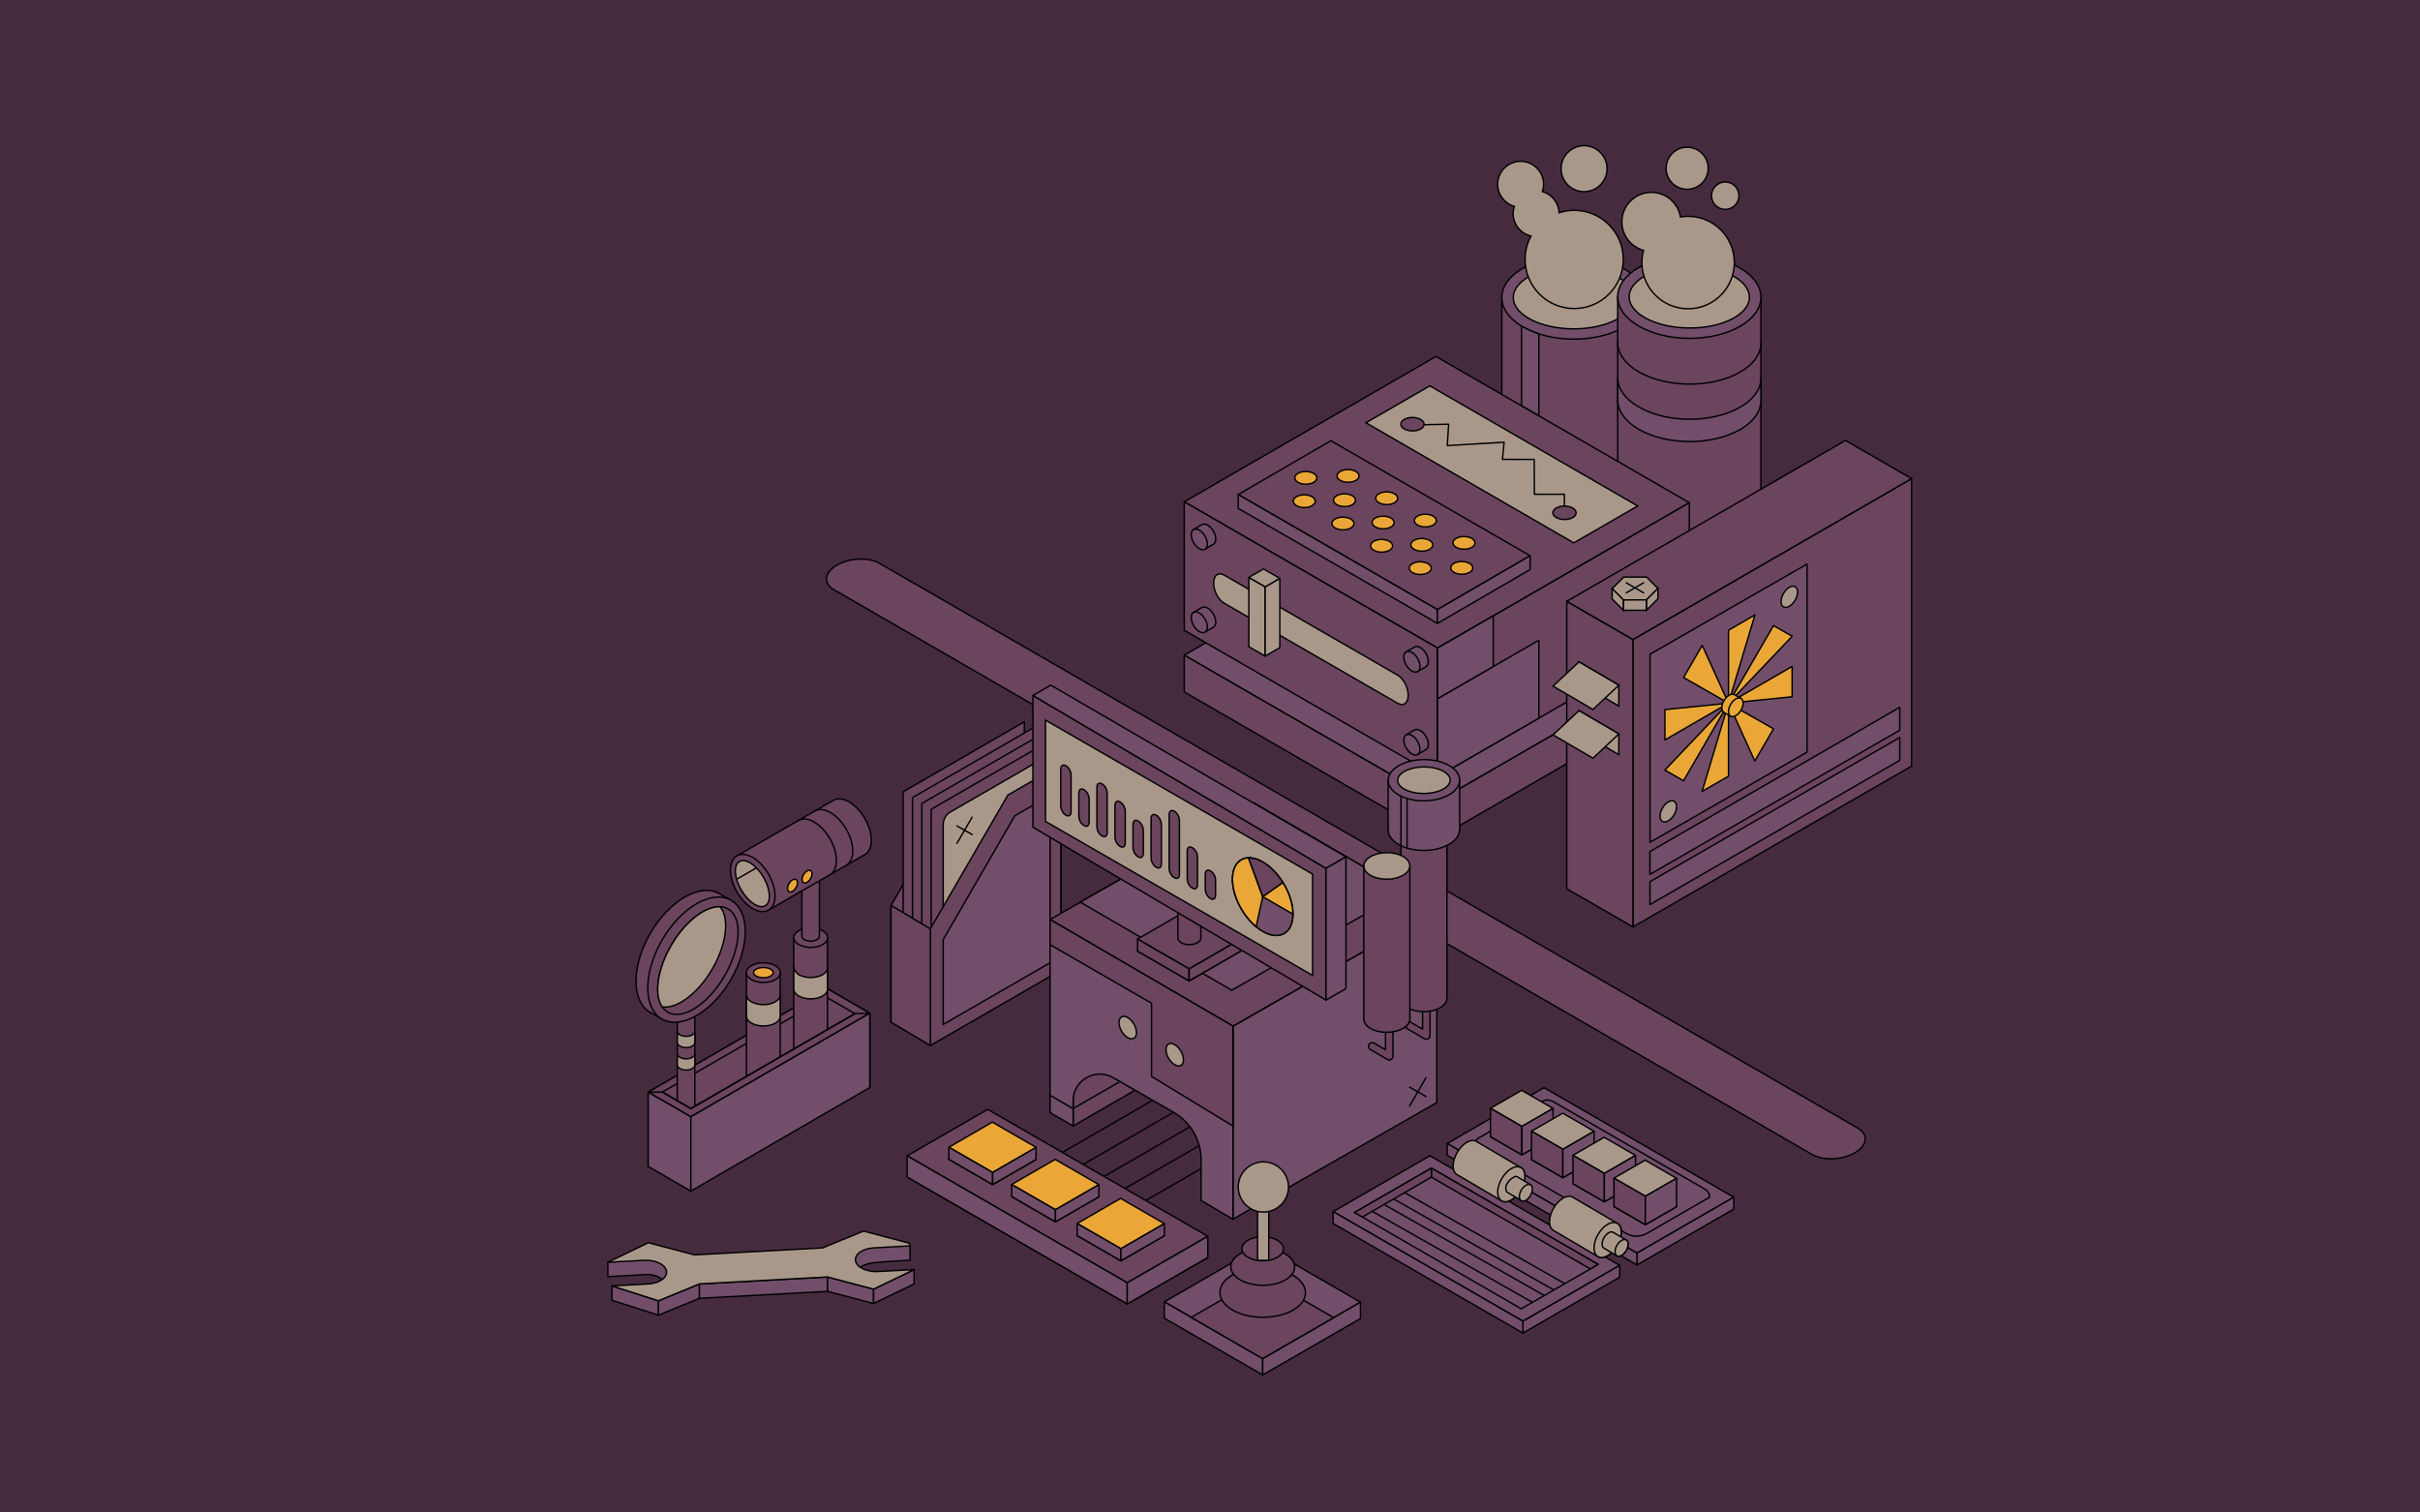 <?xml version="1.0" encoding="UTF-8"?><svg xmlns="http://www.w3.org/2000/svg" width="880" height="550" xmlns:xlink="http://www.w3.org/1999/xlink" viewBox="0 0 880 550"><defs><clipPath id="clippath-2"><path d="m444.83,389.72" style="fill:#6b445e; stroke:#000; stroke-miterlimit:10; stroke-width:.61px;"/></clipPath><clipPath id="clippath-3"><path d="m384.54,403.26" style="clip-path:url(#clippath-2); fill:#6b445e; stroke:#000; stroke-miterlimit:10; stroke-width:.61px;"/></clipPath></defs><g id="BG"><rect x="-10.07" y="-6.71" width="900.14" height="563.42" style="fill:#462b3e;"/></g><g id="Layer_1"><g><g><path d="m598.19,202.08v-93.79h-52.08v93.71s0,.04,0,.06v.02h0c.04,3.83,2.6,7.66,7.68,10.6,10.2,5.89,26.69,5.92,36.83.07,5.09-2.94,7.61-6.8,7.57-10.66Z" style="fill:#6b445e; stroke:#000; stroke-linecap:round; stroke-linejoin:round; stroke-width:.52px;"/><ellipse cx="572.15" cy="108.29" rx="15.03" ry="26.04" transform="translate(460.76 679.84) rotate(-89.69)" style="fill:#724e6b; stroke:#000; stroke-linecap:round; stroke-linejoin:round; stroke-width:.52px;"/><ellipse cx="572.15" cy="108.28" rx="11.31" ry="21.85" transform="translate(460.76 679.83) rotate(-89.69)" style="fill:#a9988a; stroke:#000; stroke-miterlimit:10; stroke-width:.52px;"/><path d="m553.29,118.58v28.99s6.29,3.64,6.29,3.64v-29.81c-1.97-.64-4.39-1.66-6.29-2.82Z" style="fill:#724e6b; stroke:#000; stroke-linecap:round; stroke-linejoin:round; stroke-width:.52px;"/></g><g><path d="m640.34,224.12v-116.12h-52.08v116.03s0,.04,0,.06v.02h0c.04,3.83,2.6,7.66,7.68,10.6,10.2,5.89,26.69,5.92,36.83.07,5.09-2.94,7.61-6.8,7.57-10.66Z" style="fill:#6b445e; stroke:#000; stroke-linecap:round; stroke-linejoin:round; stroke-width:.52px;"/><ellipse cx="614.3" cy="108" rx="15.03" ry="26.04" transform="translate(502.97 721.71) rotate(-89.69)" style="fill:#724e6b; stroke:#000; stroke-linecap:round; stroke-linejoin:round; stroke-width:.52px;"/></g><path d="m588.26,124.56s0,.04,0,.06v.02h0c.04,3.83,2.6,7.66,7.68,10.6,10.2,5.89,26.69,5.92,36.83.07,5.09-2.94,7.61-6.8,7.57-10.66" style="fill:none; stroke:#000; stroke-linecap:round; stroke-linejoin:round; stroke-width:.52px;"/><path d="m588.26,145.53c.04,3.83,2.6,7.66,7.68,10.6,10.2,5.89,26.69,5.92,36.83.07,5.09-2.94,7.61-6.8,7.57-10.66v-8.11c.04,3.86-2.48,7.73-7.57,10.66-10.14,5.85-26.63,5.82-36.83-.07-5.08-2.93-7.64-6.77-7.68-10.6v8.11Z" style="fill:#724e6b; stroke:#000; stroke-linecap:round; stroke-linejoin:round; stroke-width:.52px;"/><ellipse cx="614.3" cy="108" rx="11.27" ry="21.86" transform="translate(502.97 721.71) rotate(-89.69)" style="fill:#a9988a; stroke:#000; stroke-miterlimit:10; stroke-width:.52px;"/><path d="m613.86,78.66c-.95,0-1.88.08-2.78.23-.86-5.07-5.26-8.94-10.58-8.94-5.93,0-10.74,4.81-10.74,10.74,0,4.94,3.34,9.09,7.88,10.35-.38,1.41-.59,2.9-.59,4.43,0,9.29,7.53,16.81,16.81,16.81s16.81-7.53,16.81-16.81-7.53-16.81-16.81-16.81Z" style="fill:#a9988a; stroke:#000; stroke-miterlimit:10; stroke-width:.52px;"/><circle cx="613.51" cy="61.19" r="7.65" style="fill:#a9988a; stroke:#000; stroke-miterlimit:10; stroke-width:.52px;"/><circle cx="627.36" cy="71.16" r="4.99" style="fill:#a9988a; stroke:#000; stroke-miterlimit:10; stroke-width:.52px;"/><circle cx="576.03" cy="61.34" r="8.36" style="fill:#a9988a; stroke:#000; stroke-miterlimit:10; stroke-width:.52px;"/><path d="m572.45,76.48c-1.93,0-3.78.31-5.52.87-.14-3.67-2.64-6.73-6.04-7.7.27-.83.43-1.71.43-2.63,0-4.61-3.74-8.36-8.36-8.36s-8.36,3.74-8.36,8.36c0,3.82,2.56,7.03,6.06,8.03-.27.83-.43,1.71-.43,2.63,0,3.98,2.78,7.3,6.51,8.14-1.38,2.53-2.16,5.44-2.16,8.52,0,9.87,8,17.86,17.86,17.86s17.86-8,17.86-17.86-8-17.86-17.86-17.86Z" style="fill:#a9988a; stroke:#000; stroke-miterlimit:10; stroke-width:.52px;"/></g><g><g><polygon points="522.75 291.43 430.63 238.25 522.18 185.39 614.3 238.58 522.75 291.43" style="fill:#724e6b; stroke:#000; stroke-linecap:round; stroke-linejoin:round; stroke-width:.52px;"/><polygon points="522.75 304.83 430.64 251.64 430.64 238.25 522.75 291.43 522.75 304.83" style="fill:#6b445e; stroke:#000; stroke-linecap:round; stroke-linejoin:round; stroke-width:.52px;"/><polygon points="614.31 251.98 522.75 304.83 522.75 291.43 614.3 238.58 614.31 251.98" style="fill:#6b445e; stroke:#000; stroke-linecap:round; stroke-linejoin:round; stroke-width:.52px;"/></g><g><g><g><polygon points="522.75 235.66 430.63 182.48 522.18 129.62 614.3 182.81 522.75 235.66" style="fill:#6b445e; stroke:#000; stroke-linecap:round; stroke-linejoin:round; stroke-width:.52px;"/><polygon points="522.75 282.4 430.64 229.21 430.64 182.48 522.75 235.66 522.75 282.4" style="fill:#6b445e; stroke:#000; stroke-linecap:round; stroke-linejoin:round; stroke-width:.52px;"/><polygon points="614.31 229.55 522.75 282.4 522.75 235.66 614.3 182.81 614.31 229.55" style="fill:#6b445e; stroke:#000; stroke-linecap:round; stroke-linejoin:round; stroke-width:.52px;"/></g><path d="m508.25,255.74l-63.1-36.39c-2.12-1.22-3.83-4.5-3.83-7.33h0c0-2.82,1.72-4.12,3.83-2.9l63.1,36.39c2.12,1.22,3.83,4.5,3.83,7.33h0c0,2.82-1.72,4.12-3.83,2.9Z" style="fill:#a9988a; stroke:#000; stroke-miterlimit:10; stroke-width:.52px;"/><g><polygon points="460.06 238.59 454.13 235.17 454.13 209.96 460.06 213.39 460.06 238.59" style="fill:#a9988a; stroke:#000; stroke-linecap:round; stroke-linejoin:round; stroke-width:.52px;"/><polygon points="465.39 235.52 460.06 238.59 460.06 213.39 465.39 210.31 465.39 235.52" style="fill:#a9988a; stroke:#000; stroke-linecap:round; stroke-linejoin:round; stroke-width:.52px;"/><polygon points="460.06 213.39 454.13 209.96 459.45 206.89 465.39 210.31 460.06 213.39" style="fill:#a9988a; stroke:#000; stroke-linecap:round; stroke-linejoin:round; stroke-width:.52px;"/></g><g><g><polygon points="522.7 221.68 450.26 179.84 483.96 160.26 556.4 202.09 522.7 221.68" style="fill:#6b445e; stroke:#000; stroke-linecap:round; stroke-linejoin:round; stroke-width:.52px;"/><polygon points="450.26 179.84 450.26 184.86 522.7 226.69 522.7 221.68 450.26 179.84" style="fill:#724e6b; stroke:#000; stroke-linecap:round; stroke-linejoin:round; stroke-width:.52px;"/><polygon points="556.4 202.09 556.4 207.11 522.7 226.69 522.7 221.68 556.4 202.09" style="fill:#724e6b; stroke:#000; stroke-linecap:round; stroke-linejoin:round; stroke-width:.52px;"/></g><g><ellipse cx="490.2" cy="173.07" rx="2.31" ry="4" transform="translate(314.48 662.32) rotate(-89.69)" style="fill:#eaa737; stroke:#000; stroke-linecap:round; stroke-linejoin:round; stroke-width:.52px;"/><ellipse cx="504.26" cy="181.18" rx="2.31" ry="4" transform="translate(320.35 684.45) rotate(-89.69)" style="fill:#eaa737; stroke:#000; stroke-linecap:round; stroke-linejoin:round; stroke-width:.52px;"/><ellipse cx="518.31" cy="189.3" rx="2.31" ry="4" transform="translate(326.21 706.58) rotate(-89.69)" style="fill:#eaa737; stroke:#000; stroke-linecap:round; stroke-linejoin:round; stroke-width:.52px;"/><ellipse cx="532.37" cy="197.41" rx="2.31" ry="4" transform="translate(332.07 728.7) rotate(-89.69)" style="fill:#eaa737; stroke:#000; stroke-linecap:round; stroke-linejoin:round; stroke-width:.52px;"/><ellipse cx="474.29" cy="182.25" rx="2.31" ry="4" transform="translate(289.47 655.55) rotate(-89.69)" style="fill:#eaa737; stroke:#000; stroke-linecap:round; stroke-linejoin:round; stroke-width:.52px;"/><ellipse cx="488.35" cy="190.37" rx="2.31" ry="4" transform="translate(295.34 677.68) rotate(-89.69)" style="fill:#eaa737; stroke:#000; stroke-linecap:round; stroke-linejoin:round; stroke-width:.52px;"/><ellipse cx="502.41" cy="198.48" rx="2.31" ry="4" transform="translate(301.2 699.8) rotate(-89.69)" style="fill:#eaa737; stroke:#000; stroke-linecap:round; stroke-linejoin:round; stroke-width:.52px;"/><ellipse cx="516.46" cy="206.6" rx="2.31" ry="4" transform="translate(307.07 721.93) rotate(-89.69)" style="fill:#eaa737; stroke:#000; stroke-linecap:round; stroke-linejoin:round; stroke-width:.52px;"/><ellipse cx="474.86" cy="173.77" rx="2.31" ry="4" transform="translate(298.51 647.68) rotate(-89.69)" style="fill:#eaa737; stroke:#000; stroke-linecap:round; stroke-linejoin:round; stroke-width:.52px;"/><ellipse cx="488.91" cy="181.89" rx="2.31" ry="4" transform="translate(304.38 669.81) rotate(-89.69)" style="fill:#eaa737; stroke:#000; stroke-linecap:round; stroke-linejoin:round; stroke-width:.52px;"/><ellipse cx="502.97" cy="190" rx="2.31" ry="4" transform="translate(310.24 691.93) rotate(-89.69)" style="fill:#eaa737; stroke:#000; stroke-linecap:round; stroke-linejoin:round; stroke-width:.52px;"/><ellipse cx="517.02" cy="198.12" rx="2.31" ry="4" transform="translate(316.11 714.06) rotate(-89.69)" style="fill:#eaa737; stroke:#000; stroke-linecap:round; stroke-linejoin:round; stroke-width:.52px;"/><ellipse cx="531.56" cy="206.51" rx="2.31" ry="4" transform="translate(322.17 736.94) rotate(-89.69)" style="fill:#eaa737; stroke:#000; stroke-linecap:round; stroke-linejoin:round; stroke-width:.52px;"/></g></g></g><g><polygon points="572.28 197.41 496.69 153.73 519.94 140.31 595.52 183.99 572.28 197.41" style="fill:#a9988a; stroke:#000; stroke-miterlimit:10; stroke-width:.52px;"/><g><polyline points="513.31 154.54 526.78 154.25 526.28 162.03 546.95 160.82 546.35 167.04 557.89 167.06 557.96 179.72 568.87 179.74 568.91 186.48" style="fill:none; stroke:#000; stroke-linecap:round; stroke-linejoin:round; stroke-width:.52px;"/><ellipse cx="513.63" cy="154.25" rx="2.44" ry="4.23" transform="translate(356.6 667.04) rotate(-89.69)" style="fill:#6b445e; stroke:#000; stroke-linecap:round; stroke-linejoin:round; stroke-width:.52px;"/><ellipse cx="568.91" cy="186.48" rx="2.44" ry="4.23" transform="translate(379.35 754.37) rotate(-89.69)" style="fill:#6b445e; stroke:#000; stroke-linecap:round; stroke-linejoin:round; stroke-width:.52px;"/></g></g><g><polygon points="522.75 254.06 559.58 232.82 559.58 261.14 522.75 282.4 522.75 254.06" style="fill:#724e6b; stroke:#000; stroke-linecap:round; stroke-linejoin:round; stroke-width:.52px;"/><polygon points="543 223.97 543.01 242.38 522.75 254.06 522.75 235.66 543 223.97" style="fill:#724e6b; stroke:#000; stroke-linecap:round; stroke-linejoin:round; stroke-width:.52px;"/></g><g><g><path d="m442.09,226.2c0-1.86-1.32-4.13-2.94-5.07-.82-.47-1.56-.52-2.09-.2h0s-3.06,1.78-3.06,1.78l4.2,7.14,3.04-1.78h0c.52-.31.84-.96.84-1.88Z" style="fill:#724e6b; stroke:#000; stroke-linecap:round; stroke-linejoin:round; stroke-width:.52px;"/><ellipse cx="436.11" cy="226.28" rx="2.39" ry="4.14" transform="translate(-54.59 251.03) rotate(-30.31)" style="fill:#724e6b; stroke:#000; stroke-linecap:round; stroke-linejoin:round; stroke-width:.52px;"/></g><g><path d="m519.4,270.71c0-1.86-1.32-4.13-2.94-5.07-.82-.47-1.56-.52-2.09-.2h0s-3.06,1.78-3.06,1.78l4.2,7.14,3.04-1.78h0c.52-.31.84-.96.84-1.88Z" style="fill:#724e6b; stroke:#000; stroke-linecap:round; stroke-linejoin:round; stroke-width:.52px;"/><ellipse cx="513.42" cy="270.79" rx="2.39" ry="4.14" transform="translate(-66.48 296.14) rotate(-30.31)" style="fill:#724e6b; stroke:#000; stroke-linecap:round; stroke-linejoin:round; stroke-width:.52px;"/></g><g><path d="m442.09,196.04c0-1.86-1.32-4.13-2.94-5.07-.82-.47-1.56-.52-2.09-.2h0s-3.06,1.78-3.06,1.78l4.2,7.14,3.04-1.78h0c.52-.31.84-.96.84-1.88Z" style="fill:#724e6b; stroke:#000; stroke-linecap:round; stroke-linejoin:round; stroke-width:.52px;"/><ellipse cx="436.11" cy="196.12" rx="2.39" ry="4.14" transform="translate(-39.36 246.91) rotate(-30.31)" style="fill:#724e6b; stroke:#000; stroke-linecap:round; stroke-linejoin:round; stroke-width:.52px;"/></g><g><path d="m519.4,240.55c0-1.86-1.32-4.13-2.94-5.07-.82-.47-1.56-.52-2.09-.2h0s-3.06,1.78-3.06,1.78l4.2,7.14,3.04-1.78h0c.52-.31.84-.96.84-1.88Z" style="fill:#724e6b; stroke:#000; stroke-linecap:round; stroke-linejoin:round; stroke-width:.52px;"/><ellipse cx="513.42" cy="240.63" rx="2.39" ry="4.14" transform="translate(-51.26 292.01) rotate(-30.31)" style="fill:#724e6b; stroke:#000; stroke-linecap:round; stroke-linejoin:round; stroke-width:.52px;"/></g></g></g></g><g><g><polygon points="695.13 278.58 593.8 337.08 593.8 232.55 695.13 174.04 695.13 278.58" style="fill:#6b445e; stroke:#000; stroke-linecap:round; stroke-linejoin:round; stroke-width:.52px;"/><polygon points="569.73 218.65 593.8 232.55 593.8 337.08 569.73 323.19 569.73 218.65" style="fill:#6b445e; stroke:#000; stroke-linecap:round; stroke-linejoin:round; stroke-width:.52px;"/><polygon points="671.07 160.15 695.13 174.04 593.8 232.55 569.73 218.65 671.07 160.15" style="fill:#6b445e; stroke:#000; stroke-linecap:round; stroke-linejoin:round; stroke-width:.52px;"/></g><polygon points="657.09 273.51 600.02 306.28 600.02 237.9 657.09 205.13 657.09 273.51" style="fill:#724e6b; stroke:#000; stroke-linecap:round; stroke-linejoin:round; stroke-width:.52px;"/><g><g><polygon points="628.55 255.7 628.55 229.17 638.15 223.62 628.55 255.7" style="fill:#eaa737; stroke:#000; stroke-linecap:round; stroke-linejoin:round; stroke-width:.52px;"/><polygon points="628.55 255.7 628.55 282.24 618.95 287.79 628.55 255.7" style="fill:#eaa737; stroke:#000; stroke-linecap:round; stroke-linejoin:round; stroke-width:.52px;"/><polygon points="628.55 255.7 605.43 269.06 605.43 258.04 628.55 255.7" style="fill:#eaa737; stroke:#000; stroke-linecap:round; stroke-linejoin:round; stroke-width:.52px;"/><polygon points="628.55 255.7 651.68 242.35 651.68 253.37 628.55 255.7" style="fill:#eaa737; stroke:#000; stroke-linecap:round; stroke-linejoin:round; stroke-width:.52px;"/><polygon points="628.55 255.7 612.2 246.38 618.99 234.67 628.55 255.7" style="fill:#eaa737; stroke:#000; stroke-linecap:round; stroke-linejoin:round; stroke-width:.52px;"/><polygon points="628.55 255.7 644.91 265.03 638.12 276.74 628.55 255.7" style="fill:#eaa737; stroke:#000; stroke-linecap:round; stroke-linejoin:round; stroke-width:.52px;"/><polygon points="628.55 255.7 612.2 283.91 605.41 280.04 628.55 255.7" style="fill:#eaa737; stroke:#000; stroke-linecap:round; stroke-linejoin:round; stroke-width:.52px;"/><polygon points="628.55 255.7 644.91 227.5 651.7 231.37 628.55 255.7" style="fill:#eaa737; stroke:#000; stroke-linecap:round; stroke-linejoin:round; stroke-width:.52px;"/></g><g><path d="m633.11,253.99l-2.52-1.42h0c-.47-.23-1.11-.18-1.81.23-1.47.85-2.65,2.9-2.65,4.58,0,.8.27,1.36.71,1.65v.02s2.48,1.4,2.48,1.4l3.81-6.45Z" style="fill:#eaa737; stroke:#000; stroke-linecap:round; stroke-linejoin:round; stroke-width:.52px;"/><ellipse cx="631.21" cy="257.21" rx="3.74" ry="2.16" transform="translate(90.6 672.32) rotate(-59.69)" style="fill:#eaa737; stroke:#000; stroke-linecap:round; stroke-linejoin:round; stroke-width:.52px;"/></g></g><ellipse cx="650.67" cy="217.03" rx="4.23" ry="2.44" transform="translate(134.92 669.22) rotate(-59.69)" style="fill:#a9988a; stroke:#000; stroke-miterlimit:10; stroke-width:.52px;"/><ellipse cx="606.66" cy="295.05" rx="4.23" ry="2.44" transform="translate(45.77 669.87) rotate(-59.69)" style="fill:#a9988a; stroke:#000; stroke-miterlimit:10; stroke-width:.52px;"/><polygon points="690.82 265.52 599.98 317.96 599.98 309.66 690.82 257.21 690.82 265.52" style="fill:#724e6b; stroke:#000; stroke-linecap:round; stroke-linejoin:round; stroke-width:.52px;"/><polygon points="690.82 276.48 599.98 328.93 599.98 320.62 690.82 268.18 690.82 276.48" style="fill:#724e6b; stroke:#000; stroke-linecap:round; stroke-linejoin:round; stroke-width:.52px;"/><g><g><polygon points="602.88 213.99 598.76 209.85 590.43 209.87 586.23 214.05 590.36 218.2 598.68 218.17 602.88 213.99" style="fill:#a9988a; stroke:#000; stroke-miterlimit:10; stroke-width:.52px;"/><polygon points="586.23 214.02 586.23 217.79 590.36 221.94 590.36 218.17 586.23 214.02" style="fill:#a9988a; stroke:#000; stroke-miterlimit:10; stroke-width:.52px;"/><polygon points="598.68 218.14 598.68 221.91 602.88 217.74 602.88 213.97 598.68 218.14" style="fill:#a9988a; stroke:#000; stroke-miterlimit:10; stroke-width:.52px;"/><polygon points="590.36 218.17 598.68 218.14 598.68 221.91 590.36 221.94 590.36 218.17" style="fill:#a9988a; stroke:#000; stroke-miterlimit:10; stroke-width:.52px;"/></g><g><line x1="597.67" y1="211.93" x2="591.37" y2="215.57" style="fill:#6b445e; stroke:#000; stroke-linecap:round; stroke-linejoin:round; stroke-width:.52px;"/><line x1="597.69" y1="215.58" x2="591.35" y2="211.92" style="fill:#6b445e; stroke:#000; stroke-linecap:round; stroke-linejoin:round; stroke-width:.52px;"/></g></g><g><polygon points="588.64 256.73 574.13 248.25 574.17 240.69 588.68 249.17 588.64 256.73" style="fill:#a9988a; stroke:#000; stroke-miterlimit:10; stroke-width:.52px;"/><polygon points="579.24 257.99 564.73 249.51 574.17 240.69 588.68 249.17 579.24 257.99" style="fill:#a9988a; stroke:#000; stroke-miterlimit:10; stroke-width:.52px;"/></g><g><polygon points="588.64 274.42 574.13 265.94 574.17 258.38 588.68 266.87 588.64 274.42" style="fill:#a9988a; stroke:#000; stroke-miterlimit:10; stroke-width:.52px;"/><polygon points="579.25 275.71 564.74 267.23 574.18 258.41 588.69 266.89 579.25 275.71" style="fill:#a9988a; stroke:#000; stroke-miterlimit:10; stroke-width:.52px;"/></g></g><path d="m658.99,419.84l-355.76-205.4c-3.97-2.29-3.47-6.3,1.11-8.95h0c4.59-2.65,11.53-2.94,15.5-.64l355.76,205.4c3.97,2.29,3.47,6.3-1.11,8.95h0c-4.59,2.65-11.53,2.94-15.5.64Z" style="fill:#6b445e; stroke:#000; stroke-linecap:round; stroke-linejoin:round; stroke-width:.52px;"/><g><g><g><g><polygon points="371.45 269.5 385.75 278 385.75 352.82 371.45 344.33 371.45 269.5" style="fill:#6b445e; stroke:#000; stroke-linecap:round; stroke-linejoin:round; stroke-width:.52px;"/><polygon points="352.21 280.61 324.01 329.25 324.01 371.72 371.45 344.33 371.45 269.5 352.21 280.61" style="fill:#6b445e; stroke:#000; stroke-linecap:round; stroke-linejoin:round; stroke-width:.52px;"/></g><g><polygon points="372.49 326.35 328.41 351.8 328.41 287.92 372.49 262.47 372.49 326.35" style="fill:#6b445e; stroke:#000; stroke-linecap:round; stroke-linejoin:round; stroke-width:.52px;"/><path d="m365.82,325.18l-30.75,17.75c-1.26.73-2.29-.04-2.29-1.73v-47.74c0-1.68,1.02-3.64,2.29-4.37l30.75-17.75c1.26-.73,2.29.04,2.29,1.73v47.74c0,1.68-1.02,3.64-2.29,4.37Z" style="fill:#6b445e; stroke:#000; stroke-linecap:round; stroke-linejoin:round; stroke-width:.52px;"/><g><line x1="337.8" y1="293.96" x2="343.3" y2="297.1" style="fill:#6b445e; stroke:#000; stroke-linecap:round; stroke-linejoin:round; stroke-width:.52px;"/><line x1="343.3" y1="290.79" x2="337.8" y2="300.28" style="fill:#6b445e; stroke:#000; stroke-linecap:round; stroke-linejoin:round; stroke-width:.52px;"/></g><g><line x1="356.72" y1="301.92" x2="362.23" y2="305.06" style="fill:#6b445e; stroke:#000; stroke-linecap:round; stroke-linejoin:round; stroke-width:.52px;"/><line x1="362.23" y1="298.74" x2="356.72" y2="308.24" style="fill:#6b445e; stroke:#000; stroke-linecap:round; stroke-linejoin:round; stroke-width:.52px;"/></g><ellipse cx="350.63" cy="299.29" rx="3.81" ry="2.2" transform="translate(-84.71 450.94) rotate(-59.69)" style="fill:#6b445e; stroke:#000; stroke-linecap:round; stroke-linejoin:round; stroke-width:.52px;"/><g><path d="m340.55,300.47v7.15c0,3.85,2.72,5.39,6.07,3.46h0s2.77-1.6,2.77-1.6" style="fill:#6b445e; stroke:#000; stroke-linecap:round; stroke-linejoin:round; stroke-width:.52px;"/><polyline points="347.86 308.6 349.39 309.47 347.86 312.12" style="fill:#6b445e; stroke:#000; stroke-linecap:round; stroke-linejoin:round; stroke-width:.52px;"/></g></g><g><polygon points="375.89 328.48 331.81 353.92 331.81 290.04 375.89 264.59 375.89 328.48" style="fill:#6b445e; stroke:#000; stroke-linecap:round; stroke-linejoin:round; stroke-width:.52px;"/><path d="m369.22,327.3l-30.75,17.75c-1.26.73-2.29-.04-2.29-1.73v-47.74c0-1.68,1.02-3.64,2.29-4.37l30.75-17.75c1.26-.73,2.29.04,2.29,1.73v47.74c0,1.68-1.02,3.64-2.29,4.37Z" style="fill:#6b445e; stroke:#000; stroke-linecap:round; stroke-linejoin:round; stroke-width:.52px;"/><g><line x1="341.2" y1="296.09" x2="346.7" y2="299.23" style="fill:#6b445e; stroke:#000; stroke-linecap:round; stroke-linejoin:round; stroke-width:.52px;"/><line x1="346.7" y1="292.91" x2="341.2" y2="302.41" style="fill:#6b445e; stroke:#000; stroke-linecap:round; stroke-linejoin:round; stroke-width:.52px;"/></g><g><line x1="360.12" y1="304.05" x2="365.63" y2="307.19" style="fill:#6b445e; stroke:#000; stroke-linecap:round; stroke-linejoin:round; stroke-width:.52px;"/><line x1="365.63" y1="300.87" x2="360.12" y2="310.37" style="fill:#6b445e; stroke:#000; stroke-linecap:round; stroke-linejoin:round; stroke-width:.52px;"/></g><ellipse cx="354.02" cy="301.41" rx="3.81" ry="2.2" transform="translate(-84.86 454.92) rotate(-59.69)" style="fill:#6b445e; stroke:#000; stroke-linecap:round; stroke-linejoin:round; stroke-width:.52px;"/><g><path d="m343.95,302.59v7.15c0,3.85,2.72,5.39,6.07,3.46h0s2.77-1.6,2.77-1.6" style="fill:#6b445e; stroke:#000; stroke-linecap:round; stroke-linejoin:round; stroke-width:.52px;"/><polyline points="351.26 310.72 352.79 311.6 351.26 314.25" style="fill:#6b445e; stroke:#000; stroke-linecap:round; stroke-linejoin:round; stroke-width:.52px;"/></g></g><g><polygon points="379.29 330.6 335.21 356.05 335.21 292.16 379.29 266.72 379.29 330.6" style="fill:#6b445e; stroke:#000; stroke-linecap:round; stroke-linejoin:round; stroke-width:.52px;"/><path d="m372.62,329.43l-30.75,17.75c-1.26.73-2.29-.04-2.29-1.73v-47.74c0-1.68,1.02-3.64,2.29-4.37l30.75-17.75c1.26-.73,2.29.04,2.29,1.73v47.74c0,1.68-1.02,3.64-2.29,4.37Z" style="fill:#6b445e; stroke:#000; stroke-linecap:round; stroke-linejoin:round; stroke-width:.52px;"/><g><line x1="344.59" y1="298.21" x2="350.1" y2="301.35" style="fill:#6b445e; stroke:#000; stroke-linecap:round; stroke-linejoin:round; stroke-width:.52px;"/><line x1="350.1" y1="295.03" x2="344.59" y2="304.53" style="fill:#6b445e; stroke:#000; stroke-linecap:round; stroke-linejoin:round; stroke-width:.52px;"/></g><g><line x1="363.52" y1="306.17" x2="369.03" y2="309.31" style="fill:#6b445e; stroke:#000; stroke-linecap:round; stroke-linejoin:round; stroke-width:.52px;"/><line x1="369.03" y1="302.99" x2="363.52" y2="312.49" style="fill:#6b445e; stroke:#000; stroke-linecap:round; stroke-linejoin:round; stroke-width:.52px;"/></g><ellipse cx="357.42" cy="303.54" rx="3.81" ry="2.2" transform="translate(-85.01 458.91) rotate(-59.69)" style="fill:#6b445e; stroke:#000; stroke-linecap:round; stroke-linejoin:round; stroke-width:.52px;"/><g><path d="m347.35,304.72v7.15c0,3.85,2.72,5.39,6.07,3.46h0s2.77-1.6,2.77-1.6" style="fill:#6b445e; stroke:#000; stroke-linecap:round; stroke-linejoin:round; stroke-width:.52px;"/><polyline points="354.65 312.85 356.19 313.72 354.65 316.37" style="fill:#6b445e; stroke:#000; stroke-linecap:round; stroke-linejoin:round; stroke-width:.52px;"/></g></g><g><polygon points="382.68 332.73 338.61 358.17 338.61 294.29 382.68 268.84 382.68 332.73" style="fill:#6b445e; stroke:#000; stroke-linecap:round; stroke-linejoin:round; stroke-width:.52px;"/><g><path d="m376.02,331.55l-30.75,17.75c-1.26.73-2.29-.04-2.29-1.73v-47.74c0-1.68,1.02-3.64,2.29-4.37l30.75-17.75c1.26-.73,2.29.04,2.29,1.73v47.74c0,1.68-1.02,3.64-2.29,4.37Z" style="fill:#a9988a;"/><path d="m376.02,331.55l-30.75,17.75c-1.26.73-2.29-.04-2.29-1.73v-47.74c0-1.68,1.02-3.64,2.29-4.37l30.75-17.75c1.26-.73,2.29.04,2.29,1.73v47.74c0,1.68-1.02,3.64-2.29,4.37Z" style="fill:none; stroke:#000; stroke-miterlimit:10; stroke-width:.52px;"/></g><g><line x1="347.99" y1="300.34" x2="353.5" y2="303.48" style="fill:#6b445e; stroke:#000; stroke-linecap:round; stroke-linejoin:round; stroke-width:.52px;"/><line x1="353.5" y1="297.16" x2="347.99" y2="306.66" style="fill:#6b445e; stroke:#000; stroke-linecap:round; stroke-linejoin:round; stroke-width:.52px;"/></g><g><line x1="366.92" y1="308.3" x2="372.43" y2="311.44" style="fill:#6b445e; stroke:#000; stroke-linecap:round; stroke-linejoin:round; stroke-width:.52px;"/><line x1="372.43" y1="305.12" x2="366.92" y2="314.62" style="fill:#6b445e; stroke:#000; stroke-linecap:round; stroke-linejoin:round; stroke-width:.52px;"/></g><ellipse cx="360.82" cy="305.66" rx="3.81" ry="2.2" transform="translate(-85.16 462.9) rotate(-59.69)" style="fill:#6b445e; stroke:#000; stroke-linecap:round; stroke-linejoin:round; stroke-width:.52px;"/><polyline points="358.05 314.97 359.59 315.85 358.05 318.5" style="fill:#6b445e; stroke:#000; stroke-linecap:round; stroke-linejoin:round; stroke-width:.52px;"/></g><polygon points="366.52 289.1 338.31 337.75 338.31 380.21 385.75 352.82 385.75 278 366.52 289.1" style="fill:#6b445e; stroke:#000; stroke-linecap:round; stroke-linejoin:round; stroke-width:.52px;"/><polygon points="324.01 329.25 338.31 337.75 338.31 380.21 324.01 371.72 324.01 329.25" style="fill:#6b445e; stroke:#000; stroke-linecap:round; stroke-linejoin:round; stroke-width:.52px;"/></g><polygon points="369.03 296.64 342.99 341.67 342.99 372.53 381.83 350.11 381.83 289.24 369.03 296.64" style="fill:#724e6b; stroke:#000; stroke-linecap:round; stroke-linejoin:round; stroke-width:.52px;"/></g><g><line x1="441.75" y1="387.05" x2="374.88" y2="425.66" style="fill:#4e3448; stroke:#000; stroke-linecap:round; stroke-linejoin:round; stroke-width:.52px;"/><line x1="449.33" y1="391.43" x2="382.46" y2="430.04" style="fill:#4e3448; stroke:#000; stroke-linecap:round; stroke-linejoin:round; stroke-width:.52px;"/><line x1="456.91" y1="395.8" x2="390.03" y2="434.41" style="fill:#4e3448; stroke:#000; stroke-linecap:round; stroke-linejoin:round; stroke-width:.52px;"/><line x1="464.49" y1="400.18" x2="397.61" y2="438.79" style="fill:#4e3448; stroke:#000; stroke-linecap:round; stroke-linejoin:round; stroke-width:.52px;"/><line x1="472.07" y1="404.55" x2="405.19" y2="443.16" style="fill:#4e3448; stroke:#000; stroke-linecap:round; stroke-linejoin:round; stroke-width:.52px;"/></g><polygon points="390.23 409.47 390.23 380.48 422.45 390.81 390.23 409.47" style="fill:#6b445e; stroke:#000; stroke-linecap:round; stroke-linejoin:round; stroke-width:.52px;"/><g><polygon points="522.47 330.75 522.47 400.94 448.35 443.36 448.35 373.16 522.47 330.75" style="fill:#724e6b; stroke:#000; stroke-linecap:round; stroke-linejoin:round; stroke-width:.52px;"/><g><path d="m444.83,389.72" style="fill:#6b445e;"/><path d="m384.54,403.26" style="fill:#6b445e;"/><g style="clip-path:url(#clippath-3);"><polygon points="441.6 372.29 385.92 339.82 435.05 311.63 490.72 344.1 441.6 372.29" style="fill:#6b445e; stroke:#000; stroke-miterlimit:10; stroke-width:.61px;"/></g><path d="m444.83,389.72" style="fill:none; stroke:#000; stroke-miterlimit:10; stroke-width:.61px;"/><path d="m384.54,403.26" style="fill:none; stroke:#000; stroke-miterlimit:10; stroke-width:.61px;"/></g></g><path d="m381.83,334.37v70.2l8.4,4.9v-9.18c0-7.46,8.07-12.13,14.54-8.42l21.97,12.61c6.2,3.56,10.02,10.16,10.02,17.3v14.77s11.59,6.81,11.59,6.81v-70.2l-66.52-38.8Z" style="fill:#724e6b; stroke:#000; stroke-linecap:round; stroke-linejoin:round; stroke-width:.52px;"/><polygon points="448.35 373.13 381.83 334.37 455.95 291.98 522.47 330.75 448.35 373.13" style="fill:#6b445e; stroke:#000; stroke-linecap:round; stroke-linejoin:round; stroke-width:.52px;"/><polygon points="447.89 360.1 392.83 328.06 455.99 292.02 511.05 324.06 447.89 360.1" style="fill:#724e6b; stroke:#000; stroke-linecap:round; stroke-linejoin:round; stroke-width:.52px;"/><g><line x1="455.05" y1="426.42" x2="461.01" y2="429.81" style="fill:#6b445e; stroke:#000; stroke-linecap:round; stroke-linejoin:round; stroke-width:.52px;"/><line x1="461.01" y1="422.98" x2="455.05" y2="433.25" style="fill:#6b445e; stroke:#000; stroke-linecap:round; stroke-linejoin:round; stroke-width:.52px;"/></g><g><line x1="512.59" y1="395.34" x2="518.54" y2="398.73" style="fill:#6b445e; stroke:#000; stroke-linecap:round; stroke-linejoin:round; stroke-width:.52px;"/><line x1="518.54" y1="391.9" x2="512.59" y2="402.17" style="fill:#6b445e; stroke:#000; stroke-linecap:round; stroke-linejoin:round; stroke-width:.52px;"/></g><g><polygon points="409.91 474.18 329.87 428.02 359.16 411.11 439.2 457.27 409.91 474.18" style="fill:#6b445e; stroke:#000; stroke-linecap:round; stroke-linejoin:round; stroke-width:.52px;"/><g><polygon points="409.91 466.47 329.87 420.31 359.16 403.4 439.2 449.56 409.91 466.47" style="fill:#6b445e;"/><polygon points="409.91 466.47 329.87 420.31 359.16 403.4 439.2 449.56 409.91 466.47" style="fill:none; stroke:#000; stroke-linecap:round; stroke-linejoin:round; stroke-width:.52px;"/></g><polygon points="329.87 420.31 329.87 428.02 409.91 474.18 409.91 466.47 329.87 420.31" style="fill:#724e6b; stroke:#000; stroke-linecap:round; stroke-linejoin:round; stroke-width:.52px;"/><polygon points="439.2 449.56 439.2 457.27 409.91 474.18 409.91 466.47 439.2 449.56" style="fill:#724e6b; stroke:#000; stroke-linecap:round; stroke-linejoin:round; stroke-width:.52px;"/><g><polygon points="360.95 430.75 345.05 421.57 360.85 412.45 376.76 421.63 360.95 430.75" style="fill:#6b445e; stroke:#000; stroke-linecap:round; stroke-linejoin:round; stroke-width:.52px;"/><polygon points="360.95 426.36 345.05 417.18 360.85 408.05 376.76 417.24 360.95 426.36" style="fill:#eaa737; stroke:#000; stroke-linecap:round; stroke-linejoin:round; stroke-width:.52px;"/><polyline points="345.05 417.18 345.05 421.57 360.95 430.75 360.95 426.36 345.05 417.18" style="fill:#724e6b; stroke:#000; stroke-linecap:round; stroke-linejoin:round; stroke-width:.52px;"/><polygon points="376.76 417.24 376.76 421.63 360.95 430.75 360.95 426.36 376.76 417.24" style="fill:#724e6b; stroke:#000; stroke-linecap:round; stroke-linejoin:round; stroke-width:.52px;"/></g><g><polygon points="383.79 444.3 367.89 435.12 383.69 425.99 399.6 435.18 383.79 444.3" style="fill:#6b445e; stroke:#000; stroke-linecap:round; stroke-linejoin:round; stroke-width:.52px;"/><polygon points="383.79 439.91 367.89 430.73 383.69 421.6 399.6 430.78 383.79 439.91" style="fill:#eaa737; stroke:#000; stroke-linecap:round; stroke-linejoin:round; stroke-width:.52px;"/><polyline points="367.89 430.73 367.89 435.12 383.79 444.3 383.79 439.91 367.89 430.73" style="fill:#724e6b; stroke:#000; stroke-linecap:round; stroke-linejoin:round; stroke-width:.52px;"/><polygon points="399.6 430.78 399.6 435.18 383.79 444.3 383.79 439.91 399.6 430.78" style="fill:#724e6b; stroke:#000; stroke-linecap:round; stroke-linejoin:round; stroke-width:.52px;"/></g><g><polygon points="407.6 458.48 391.69 449.3 407.5 440.17 423.4 449.36 407.6 458.48" style="fill:#6b445e; stroke:#000; stroke-linecap:round; stroke-linejoin:round; stroke-width:.52px;"/><polygon points="407.6 454.09 391.69 444.91 407.5 435.78 423.4 444.96 407.6 454.09" style="fill:#eaa737; stroke:#000; stroke-linecap:round; stroke-linejoin:round; stroke-width:.52px;"/><polyline points="391.69 444.91 391.69 449.3 407.6 458.48 407.6 454.09 391.69 444.91" style="fill:#724e6b; stroke:#000; stroke-linecap:round; stroke-linejoin:round; stroke-width:.52px;"/><polygon points="423.4 444.96 423.4 449.36 407.6 458.48 407.6 454.09 423.4 444.96" style="fill:#724e6b; stroke:#000; stroke-linecap:round; stroke-linejoin:round; stroke-width:.52px;"/></g></g><g><g><polygon points="432.41 356.7 413.63 345.86 432.29 335.08 451.07 345.92 432.41 356.7" style="fill:#6b445e; stroke:#000; stroke-linecap:round; stroke-linejoin:round; stroke-width:.52px;"/><polygon points="432.41 352.32 413.63 341.48 432.29 330.71 451.07 341.55 432.41 352.32" style="fill:#6b445e; stroke:#000; stroke-linecap:round; stroke-linejoin:round; stroke-width:.52px;"/><polygon points="413.63 341.48 413.63 345.86 432.41 356.7 432.41 352.32 413.63 341.48" style="fill:#6b445e; stroke:#000; stroke-linecap:round; stroke-linejoin:round; stroke-width:.52px;"/><polygon points="451.07 341.55 451.07 345.92 432.41 356.7 432.41 352.32 451.07 341.55" style="fill:#6b445e; stroke:#000; stroke-linecap:round; stroke-linejoin:round; stroke-width:.52px;"/><g><path d="m428.32,341.1v-43.26h8.36v43.26s0,0,0,0h0s0,0,0,0c0,.62-.42,1.23-1.23,1.7-1.64.95-4.28.95-5.91.01-.82-.47-1.22-1.09-1.21-1.72Z" style="fill:#6b445e; stroke:#000; stroke-linecap:round; stroke-linejoin:round; stroke-width:.52px;"/><ellipse cx="432.5" cy="297.84" rx="4.18" ry="2.41" transform="translate(-1.61 2.35) rotate(-.31)" style="fill:#6b445e; stroke:#000; stroke-linecap:round; stroke-linejoin:round; stroke-width:.52px;"/></g></g><g><g><polygon points="482.18 363.67 375.6 300.8 375.6 252.89 482.18 315.75 482.18 363.67" style="fill:#6b445e; stroke:#000; stroke-linecap:round; stroke-linejoin:round; stroke-width:.52px;"/><polygon points="382.11 249.15 375.6 252.89 482.18 315.75 489.44 311.59 382.11 249.15" style="fill:#724e6b; stroke:#000; stroke-linecap:round; stroke-linejoin:round; stroke-width:.52px;"/><polygon points="489.44 311.59 482.18 315.75 482.18 363.67 489.44 359.51 489.44 311.59" style="fill:#724e6b; stroke:#000; stroke-linecap:round; stroke-linejoin:round; stroke-width:.52px;"/></g><polygon points="477.3 354.69 380.18 298.7 380.18 261.87 477.3 317.85 477.3 354.69" style="fill:#a9988a; stroke:#000; stroke-miterlimit:10; stroke-width:.52px;"/><g><path d="m387.74,296.48l-.27-.16c-.96-.55-1.74-2.04-1.74-3.32v-13.28c0-1.28.78-1.87,1.74-1.32l.27.16c.96.55,1.74,2.04,1.74,3.32v13.28c0,1.28-.78,1.87-1.74,1.32Z" style="fill:#6b445e; stroke:#000; stroke-linecap:round; stroke-linejoin:round; stroke-width:.52px;"/><path d="m394.31,300.27l-.27-.16c-.96-.55-1.74-2.04-1.74-3.32v-8.36c0-1.28.78-1.87,1.74-1.32l.27.16c.96.55,1.74,2.04,1.74,3.32v8.36c0,1.28-.78,1.87-1.74,1.32Z" style="fill:#6b445e; stroke:#000; stroke-linecap:round; stroke-linejoin:round; stroke-width:.52px;"/><path d="m400.88,304.06l-.27-.16c-.96-.55-1.74-2.04-1.74-3.32v-14.27c0-1.28.78-1.87,1.74-1.32l.27.16c.96.55,1.74,2.04,1.74,3.32v14.27c0,1.28-.78,1.87-1.74,1.32Z" style="fill:#6b445e; stroke:#000; stroke-linecap:round; stroke-linejoin:round; stroke-width:.52px;"/><path d="m407.45,307.85l-.27-.16c-.96-.55-1.74-2.04-1.74-3.32v-11.47c0-1.28.78-1.87,1.74-1.32l.27.16c.96.55,1.74,2.04,1.74,3.32v11.47c0,1.28-.78,1.87-1.74,1.32Z" style="fill:#6b445e; stroke:#000; stroke-linecap:round; stroke-linejoin:round; stroke-width:.52px;"/><path d="m414.01,311.64l-.27-.16c-.96-.55-1.74-2.04-1.74-3.32v-8.36c0-1.28.78-1.87,1.74-1.32l.27.16c.96.55,1.74,2.04,1.74,3.32v8.36c0,1.28-.78,1.87-1.74,1.32Z" style="fill:#6b445e; stroke:#000; stroke-linecap:round; stroke-linejoin:round; stroke-width:.52px;"/><path d="m420.58,315.44l-.27-.16c-.96-.55-1.74-2.04-1.74-3.32v-14.27c0-1.28.78-1.87,1.74-1.32l.27.16c.96.55,1.74,2.04,1.74,3.32v14.27c0,1.28-.78,1.87-1.74,1.32Z" style="fill:#6b445e; stroke:#000; stroke-linecap:round; stroke-linejoin:round; stroke-width:.52px;"/><path d="m427.15,319.23l-.27-.16c-.96-.55-1.74-2.04-1.74-3.32v-19.5c0-1.28.78-1.87,1.74-1.32l.27.16c.96.55,1.74,2.04,1.74,3.32v19.5c0,1.28-.78,1.87-1.74,1.32Z" style="fill:#6b445e; stroke:#000; stroke-linecap:round; stroke-linejoin:round; stroke-width:.52px;"/><path d="m433.72,323.02l-.27-.16c-.96-.55-1.74-2.04-1.74-3.32v-10.04c0-1.28.78-1.87,1.74-1.32l.27.16c.96.55,1.74,2.04,1.74,3.32v10.04c0,1.28-.78,1.87-1.74,1.32Z" style="fill:#6b445e; stroke:#000; stroke-linecap:round; stroke-linejoin:round; stroke-width:.52px;"/><path d="m440.29,326.81l-.27-.16c-.96-.55-1.74-2.04-1.74-3.32v-5.39c0-1.28.78-1.87,1.74-1.32l.27.16c.96.55,1.74,2.04,1.74,3.32v5.39c0,1.28-.78,1.87-1.74,1.32Z" style="fill:#6b445e; stroke:#000; stroke-linecap:round; stroke-linejoin:round; stroke-width:.52px;"/></g><g><ellipse cx="459.17" cy="326.06" rx="8.94" ry="15.48" transform="translate(-101.79 276.31) rotate(-30.31)" style="fill:#6b445e; stroke:#000; stroke-linecap:round; stroke-linejoin:round; stroke-width:.52px;"/><ellipse cx="459.17" cy="326.06" rx="8.94" ry="15.48" transform="translate(-101.79 276.31) rotate(-30.31)" style="fill:#724e6b; stroke:#000; stroke-linecap:round; stroke-linejoin:round; stroke-width:.52px;"/><path d="m466.48,320.89l-7.32,5.17,10.98,6.34c0-3.73-1.42-7.9-3.66-11.51Z" style="fill:#eaa737; stroke:#000; stroke-linecap:round; stroke-linejoin:round; stroke-width:.52px;"/><path d="m459.17,326.06l-5.16-14.1c-3.46.12-5.82,2.94-5.82,7.76,0,6.01,3.67,13.16,8.59,17.25l2.4-10.91Z" style="fill:#eaa737; stroke:#000; stroke-linecap:round; stroke-linejoin:round; stroke-width:.52px;"/><path d="m459.17,326.06l7.32-5.17c-1.94-3.12-4.51-5.81-7.32-7.43-1.87-1.08-3.62-1.56-5.16-1.5l5.16,14.1Z" style="fill:#6b445e; stroke:#000; stroke-linecap:round; stroke-linejoin:round; stroke-width:.52px;"/></g></g></g><polygon points="381.83 343.52 418.74 364.82 418.74 391.43 448.35 409.47 448.35 373.13 381.83 334.37 381.83 343.52" style="fill:#6b445e; stroke:#000; stroke-linecap:round; stroke-linejoin:round; stroke-width:.52px;"/><ellipse cx="427.18" cy="383.53" rx="2.59" ry="4.49" transform="translate(-135.17 268.02) rotate(-30.31)" style="fill:#a9988a; stroke:#000; stroke-miterlimit:10; stroke-width:.52px;"/><ellipse cx="410.09" cy="373.67" rx="2.59" ry="4.49" transform="translate(-132.53 258.05) rotate(-30.31)" style="fill:#a9988a; stroke:#000; stroke-miterlimit:10; stroke-width:.52px;"/><g><g><polygon points="300.78 359.47 316.28 368.45 316.28 395.48 300.78 386.56 300.78 359.47" style="fill:#6b445e; stroke:#000; stroke-linecap:round; stroke-linejoin:round; stroke-width:.52px;"/><polygon points="300.78 359.53 300.78 386.56 235.71 424.22 235.71 397.19 300.78 359.53" style="fill:#6b445e; stroke:#000; stroke-linecap:round; stroke-linejoin:round; stroke-width:.52px;"/><polyline points="316.28 368.45 300.78 359.47 235.71 397.13" style="fill:#6b445e; stroke:#000; stroke-linecap:round; stroke-linejoin:round; stroke-width:.52px;"/><polyline points="240.85 397.13 300.51 362.61 310.86 368.61" style="fill:#6b445e; stroke:#000; stroke-linecap:round; stroke-linejoin:round; stroke-width:.52px;"/></g><g><g><g><path d="m300.91,340.97h-12.28v47.18h0c0,.9.61,1.81,1.81,2.5,2.4,1.39,6.29,1.4,8.68.02,1.2-.69,1.79-1.6,1.78-2.51h0v-47.18Z" style="fill:#6b445e; stroke:#000; stroke-linecap:round; stroke-linejoin:round; stroke-width:.52px;"/><ellipse cx="294.8" cy="340.96" rx="3.56" ry="6.17" transform="translate(-47.75 633.91) rotate(-89.69)" style="fill:#6b445e; stroke:#000; stroke-linecap:round; stroke-linejoin:round; stroke-width:.52px;"/></g><g><path d="m288.64,359.68h0c0,.9.61,1.81,1.81,2.5,2.4,1.39,6.29,1.4,8.68.02,1.2-.69,1.79-1.6,1.78-2.51v-7.76c0,.91-.58,1.82-1.78,2.51-2.39,1.38-6.28,1.37-8.68-.02-1.2-.69-1.81-2.5-1.81-2.5v7.76Z" style="fill:#a9988a;"/><path d="m288.64,359.68h0c0,.9.61,1.81,1.81,2.5,2.4,1.39,6.29,1.4,8.68.02,1.2-.69,1.79-1.6,1.78-2.51v-7.76c0,.91-.58,1.82-1.78,2.51-2.39,1.38-6.28,1.37-8.68-.02-1.2-.69-1.81-2.5-1.81-2.5v7.76Z" style="fill:none; stroke:#000; stroke-miterlimit:10; stroke-width:.52px;"/></g><g><path d="m297.98,312.27h-6.38v28.13h0c0,.47.32.94.94,1.3,1.25.72,3.27.73,4.51,0,.62-.36.93-.83.93-1.31h0v-28.13Z" style="fill:#6b445e; stroke:#000; stroke-linecap:round; stroke-linejoin:round; stroke-width:.52px;"/><ellipse cx="294.8" cy="312.27" rx="1.85" ry="3.21" transform="translate(-19.06 605.38) rotate(-89.69)" style="fill:#6b445e; stroke:#000; stroke-linecap:round; stroke-linejoin:round; stroke-width:.52px;"/></g><g><path d="m316.86,305.57c0-5.13-3.63-11.39-8.1-13.97-2.36-1.36-4.47-1.42-5.96-.43h0s-34.82,20.05-34.82,20.05l11.55,19.7,34.86-20.1c.07-.04.13-.07.19-.11l.12-.07h0c1.33-.9,2.16-2.63,2.16-5.06Z" style="fill:#6b445e; stroke:#000; stroke-linecap:round; stroke-linejoin:round; stroke-width:.52px;"/><path d="m307.93,314.52c1.33-.89,2.16-2.62,2.16-5.06,0-5.13-3.63-11.39-8.1-13.97-2.36-1.36-4.47-1.42-5.96-.43" style="fill:#6b445e; stroke:#000; stroke-linecap:round; stroke-linejoin:round; stroke-width:.52px;"/><path d="m301.99,317.95c1.33-.89,2.16-2.62,2.16-5.06,0-5.13-3.63-11.39-8.1-13.97-2.36-1.36-4.47-1.42-5.96-.43" style="fill:#6b445e; stroke:#000; stroke-linecap:round; stroke-linejoin:round; stroke-width:.52px;"/><ellipse cx="273.72" cy="321.09" rx="6.59" ry="11.42" transform="translate(-124.63 182.04) rotate(-30.31)" style="fill:#6b445e; stroke:#000; stroke-linecap:round; stroke-linejoin:round; stroke-width:.52px;"/><g><ellipse cx="273.59" cy="321.31" rx="4.65" ry="9.31" transform="translate(-124.76 182) rotate(-30.31)" style="fill:#a9988a;"/><ellipse cx="273.59" cy="321.31" rx="4.65" ry="9.31" transform="translate(-124.76 182) rotate(-30.31)" style="fill:none; stroke:#000; stroke-miterlimit:10; stroke-width:.52px;"/></g><ellipse cx="288.2" cy="322.04" rx="2.55" ry="1.47" transform="translate(-135.27 408.32) rotate(-59.69)" style="fill:#eaa737; stroke:#000; stroke-linecap:round; stroke-linejoin:round; stroke-width:.52px;"/><ellipse cx="293.48" cy="318.79" rx="2.55" ry="1.47" transform="translate(-129.85 411.26) rotate(-59.69)" style="fill:#eaa737; stroke:#000; stroke-linecap:round; stroke-linejoin:round; stroke-width:.52px;"/><line x1="267.87" y1="319.74" x2="275.05" y2="315.59" style="fill:#6b445e; stroke:#000; stroke-linecap:round; stroke-linejoin:round; stroke-width:.52px;"/></g></g><g><path d="m283.71,353.7h-12.28v44.3h0c0,.9.61,1.81,1.81,2.5,2.4,1.39,6.29,1.4,8.68.02,1.2-.69,1.79-1.6,1.78-2.51h0v-44.3Z" style="fill:#6b445e; stroke:#000; stroke-linecap:round; stroke-linejoin:round; stroke-width:.52px;"/><ellipse cx="277.6" cy="353.69" rx="3.56" ry="6.17" transform="translate(-77.6 629.37) rotate(-89.69)" style="fill:#6b445e; stroke:#000; stroke-linecap:round; stroke-linejoin:round; stroke-width:.52px;"/><g><path d="m271.43,369.54c0,.9.61,1.81,1.81,2.5,2.4,1.39,6.29,1.4,8.68.02,1.2-.69,1.79-1.6,1.78-2.51v-7.76c0,.91-.58,1.82-1.78,2.51-2.39,1.38-6.28,1.37-8.68-.02-1.2-.69-1.8-1.59-1.81-2.5h0v7.76Z" style="fill:#a9988a;"/><path d="m271.43,369.54c0,.9.61,1.81,1.81,2.5,2.4,1.39,6.29,1.4,8.68.02,1.2-.69,1.79-1.6,1.78-2.51v-7.76c0,.91-.58,1.82-1.78,2.51-2.39,1.38-6.28,1.37-8.68-.02-1.2-.69-1.8-1.59-1.81-2.5h0v7.76Z" style="fill:none; stroke:#000; stroke-miterlimit:10; stroke-width:.52px;"/></g><ellipse cx="277.61" cy="353.69" rx="1.86" ry="3.58" transform="translate(-77.59 629.38) rotate(-89.69)" style="fill:#eaa737; stroke:#000; stroke-linecap:round; stroke-linejoin:round; stroke-width:.52px;"/></g><g><g><path d="m252.66,358.73h-6.38v57.82h0c0,.47.32.94.94,1.3,1.25.72,3.27.73,4.51,0,.62-.36.93-.83.93-1.31h0v-57.82Z" style="fill:#6b445e; stroke:#000; stroke-linecap:round; stroke-linejoin:round; stroke-width:.52px;"/><ellipse cx="249.48" cy="358.73" rx="1.85" ry="3.21" transform="translate(-110.59 606.27) rotate(-89.69)" style="fill:#6b445e; stroke:#000; stroke-linecap:round; stroke-linejoin:round; stroke-width:.52px;"/></g><g><path d="m252.68,379.09c0,.47-.3.95-.93,1.31-1.24.72-3.26.71-4.51,0-.62-.36-.94-.83-.94-1.3v-4.09c0,.47.32.94.94,1.3,1.25.72,3.27.73,4.51,0,.62-.36.93-.83.93-1.31v4.09Z" style="fill:#a9988a;"/><path d="m252.68,379.09c0,.47-.3.95-.93,1.31-1.24.72-3.26.71-4.51,0-.62-.36-.94-.83-.94-1.3v-4.09c0,.47.32.94.94,1.3,1.25.72,3.27.73,4.51,0,.62-.36.93-.83.93-1.31v4.09Z" style="fill:none; stroke:#000; stroke-miterlimit:10; stroke-width:.52px;"/></g><g><path d="m252.68,387.27c0,.47-.3.95-.93,1.31-1.24.72-3.26.71-4.51,0-.62-.36-.94-.83-.94-1.3v-4.09c0,.47.32.94.94,1.3,1.25.72,3.27.73,4.51,0,.62-.36.93-.83.93-1.31v4.09Z" style="fill:#a9988a;"/><path d="m252.68,387.27c0,.47-.3.95-.93,1.31-1.24.72-3.26.71-4.51,0-.62-.36-.94-.83-.94-1.3v-4.09c0,.47.32.94.94,1.3,1.25.72,3.27.73,4.51,0,.62-.36.93-.83.93-1.31v4.09Z" style="fill:none; stroke:#000; stroke-miterlimit:10; stroke-width:.52px;"/></g><g><path d="m265.3,329.11l.87-1.52-4.68-2.7c-3.2-1.79-7.61-1.5-12.48,1.31-9.79,5.65-17.73,19.34-17.73,30.57,0,5.7,2.05,9.67,5.34,11.46l4.84,2.74,1-1.76c2.03-.24,4.23-1.01,6.55-2.34,9.79-5.65,17.73-19.34,17.73-30.57,0-2.85-.51-5.26-1.43-7.19Z" style="fill:#6b445e; stroke:#000; stroke-linecap:round; stroke-linejoin:round; stroke-width:.52px;"/><ellipse cx="253.29" cy="348.99" rx="24.99" ry="14.43" transform="translate(-175.83 391.52) rotate(-59.69)" style="fill:#6b445e; stroke:#000; stroke-linecap:round; stroke-linejoin:round; stroke-width:.52px;"/><ellipse cx="253.8" cy="349.3" rx="21.74" ry="11.17" transform="translate(-175.84 392.12) rotate(-59.69)" style="fill:#6b445e; stroke:#000; stroke-linecap:round; stroke-linejoin:round; stroke-width:.52px;"/><g><path d="m248.64,363.83c7.93-5.11,14.74-16.84,15.2-26.2.17-3.51-.57-6.19-1.99-7.89h0c-2.08-.1-4.55.66-7.23,2.39-8.05,5.19-14.96,17.09-15.43,26.59-.16,3.17.43,5.67,1.57,7.4l.09.02c2.18.31,4.85-.41,7.77-2.3Z" style="fill:#a9988a;"/><path d="m248.64,363.83c7.93-5.11,14.74-16.84,15.2-26.2.17-3.51-.57-6.19-1.99-7.89h0c-2.08-.1-4.55.66-7.23,2.39-8.05,5.19-14.96,17.09-15.43,26.59-.16,3.17.43,5.67,1.57,7.4l.09.02c2.18.31,4.85-.41,7.77-2.3Z" style="fill:none; stroke:#000; stroke-miterlimit:10; stroke-width:.52px;"/></g></g></g></g><g><polygon points="235.71 397.19 240.85 397.12 251.21 403.12 310.86 368.61 316.28 368.45 251.21 406.11 235.71 397.19" style="fill:#6b445e; stroke:#000; stroke-linecap:round; stroke-linejoin:round; stroke-width:.52px;"/><g><g><polyline points="316.28 368.45 316.28 395.48 251.21 433.14 235.71 424.16 235.71 397.19 251.21 406.11 316.28 368.45" style="fill:#724e6b; stroke:#000; stroke-linecap:round; stroke-linejoin:round; stroke-width:.52px;"/><line x1="251.21" y1="406.11" x2="251.21" y2="433.14" style="fill:#6b445e; stroke:#000; stroke-linecap:round; stroke-linejoin:round; stroke-width:.52px;"/></g><polyline points="310.86 368.61 251.21 403.12 240.85 397.12" style="fill:none; stroke:#000; stroke-linecap:round; stroke-linejoin:round; stroke-width:.52px;"/></g></g></g><g><g><g><polygon points="595.25 455.68 526.24 415.82 561.44 395.5 630.45 435.36 595.25 455.68" style="fill:#724e6b; stroke:#000; stroke-linecap:round; stroke-linejoin:round; stroke-width:.52px;"/><polygon points="630.45 435.36 630.45 439.67 595.25 459.99 595.25 455.68 630.45 435.36" style="fill:#724e6b; stroke:#000; stroke-linecap:round; stroke-linejoin:round; stroke-width:.52px;"/><polygon points="526.24 415.82 526.24 420.13 595.25 459.99 595.25 455.68 526.24 415.82" style="fill:#724e6b; stroke:#000; stroke-linecap:round; stroke-linejoin:round; stroke-width:.52px;"/></g><g><polygon points="553.79 480.45 484.77 440.59 519.97 420.27 588.98 460.13 553.79 480.45" style="fill:#724e6b; stroke:#000; stroke-linecap:round; stroke-linejoin:round; stroke-width:.52px;"/><polygon points="588.98 460.13 588.98 464.44 553.79 484.76 553.79 480.45 588.98 460.13" style="fill:#724e6b; stroke:#000; stroke-linecap:round; stroke-linejoin:round; stroke-width:.52px;"/><polygon points="484.77 440.59 484.77 444.91 553.79 484.76 553.79 480.45 484.77 440.59" style="fill:#724e6b; stroke:#000; stroke-linecap:round; stroke-linejoin:round; stroke-width:.52px;"/><polygon points="553.19 475.93 492.56 440.91 520.51 424.77 581.14 459.79 553.19 475.93" style="fill:#724e6b; stroke:#000; stroke-linecap:round; stroke-linejoin:round; stroke-width:.52px;"/></g><path d="m621.7,435.35c0-1.24-.67-2.32-1.69-2.88l-55.22-31.89c-1.29-.74-2.87-.74-4.16,0l-22.76,13.14s-.02,0-.02.01l-.18.1h0c-.92.59-1.53,1.61-1.53,2.78h0,0s55.16,31.89,55.16,31.89c2.35,1.36,5.24,1.36,7.59,0l22.81-13.17Z" style="fill:#724e6b; stroke:#000; stroke-linecap:round; stroke-linejoin:round; stroke-width:.52px;"/><polygon points="578.29 461.43 520.51 428.07 520.51 424.77 581.14 459.79 578.29 461.43" style="fill:#6b445e; stroke:#000; stroke-linecap:round; stroke-linejoin:round; stroke-width:.52px;"/><polygon points="495.42 442.55 520.51 428.06 520.51 424.77 492.56 440.91 495.42 442.55" style="fill:#6b445e; stroke:#000; stroke-linecap:round; stroke-linejoin:round; stroke-width:.52px;"/><g><path d="m580.88,456.83c.9.66,2.21.66,3.68-.17,2.74-1.55,4.99-5.38,5.01-8.55.01-1.72-.63-2.88-1.65-3.35l-15.77-9.28c-.9-.66-2.21-.66-3.68.17-2.74,1.55-4.99,5.38-5.01,8.55-.01,1.72.63,2.88,1.65,3.35l15.77,9.28Z" style="fill:#a9988a; stroke:#000; stroke-linecap:round; stroke-linejoin:round; stroke-width:.52px;"/><ellipse cx="584.61" cy="450.92" rx="6.99" ry="4.04" transform="translate(-99.04 729.71) rotate(-59.83)" style="fill:#a9988a; stroke:#000; stroke-linecap:round; stroke-linejoin:round; stroke-width:.52px;"/><path d="m587.89,456.62c.43.32,1.05.31,1.76-.08,1.31-.74,2.38-2.57,2.39-4.08,0-.82-.3-1.38-.79-1.6l-4.51-2.66c-.43-.32-1.05-.31-1.76.08-1.31.74-2.38,2.57-2.39,4.08,0,.82.3,1.38.79,1.6l4.51,2.66Z" style="fill:#a9988a; stroke:#000; stroke-linecap:round; stroke-linejoin:round; stroke-width:.52px;"/><ellipse cx="589.67" cy="453.8" rx="3.34" ry="1.93" transform="translate(-99.01 735.51) rotate(-59.83)" style="fill:#a9988a; stroke:#000; stroke-linecap:round; stroke-linejoin:round; stroke-width:.52px;"/></g><g><g><path d="m545.84,436.56c.9.66,2.21.66,3.68-.17,2.74-1.55,4.99-5.38,5.01-8.55.01-1.72-.63-2.88-1.65-3.35l-15.77-9.28c-.9-.66-2.21-.66-3.68.17-2.74,1.55-4.99,5.38-5.01,8.55-.01,1.72.63,2.88,1.65,3.35l15.77,9.28Z" style="fill:#a9988a;"/><path d="m545.84,436.56c.9.66,2.21.66,3.68-.17,2.74-1.55,4.99-5.38,5.01-8.55.01-1.72-.63-2.88-1.65-3.35l-15.77-9.28c-.9-.66-2.21-.66-3.68.17-2.74,1.55-4.99,5.38-5.01,8.55-.01,1.72.63,2.88,1.65,3.35l15.77,9.28Z" style="fill:none; stroke:#000; stroke-linecap:round; stroke-linejoin:round; stroke-width:.52px;"/></g><g><ellipse cx="549.58" cy="430.65" rx="6.99" ry="4.04" transform="translate(-98.94 689.34) rotate(-59.83)" style="fill:#a9988a;"/><ellipse cx="549.58" cy="430.65" rx="6.99" ry="4.04" transform="translate(-98.94 689.34) rotate(-59.83)" style="fill:none; stroke:#000; stroke-linecap:round; stroke-linejoin:round; stroke-width:.52px;"/></g><g><path d="m552.85,436.35c.43.32,1.05.31,1.76-.08,1.31-.74,2.38-2.57,2.39-4.08,0-.82-.3-1.38-.79-1.6l-4.51-2.66c-.43-.32-.82-.08-1.52.32-1.31.74-2.61,2.33-2.63,3.85,0,.82.3,1.38.79,1.6l4.51,2.66Z" style="fill:#a9988a;"/><path d="m552.85,436.35c.43.32,1.05.31,1.76-.08,1.31-.74,2.38-2.57,2.39-4.08,0-.82-.3-1.38-.79-1.6l-4.51-2.66c-.43-.32-.82-.08-1.52.32-1.31.74-2.61,2.33-2.63,3.85,0,.82.3,1.38.79,1.6l4.51,2.66Z" style="fill:none; stroke:#000; stroke-linecap:round; stroke-linejoin:round; stroke-width:.52px;"/></g><g><ellipse cx="554.87" cy="433.76" rx="3.34" ry="1.93" transform="translate(-99 695.46) rotate(-59.83)" style="fill:#a9988a;"/><ellipse cx="554.87" cy="433.76" rx="3.34" ry="1.93" transform="translate(-99 695.46) rotate(-59.83)" style="fill:none; stroke:#000; stroke-linecap:round; stroke-linejoin:round; stroke-width:.52px;"/></g></g></g><g><polygon points="553.41 419.95 541.99 413.36 553.34 406.81 564.75 413.4 553.41 419.95" style="fill:#6b445e; stroke:#000; stroke-linecap:round; stroke-linejoin:round; stroke-width:.52px;"/><g><polygon points="553.41 409.61 541.99 403.02 553.34 396.48 564.75 403.07 553.41 409.61" style="fill:#a9988a;"/><polygon points="553.41 409.61 541.99 403.02 553.34 396.48 564.75 403.07 553.41 409.61" style="fill:none; stroke:#000; stroke-linecap:round; stroke-linejoin:round; stroke-width:.52px;"/></g><polygon points="541.99 403.02 553.41 409.61 553.41 419.95 541.99 413.36 541.99 403.02" style="fill:#6b445e; stroke:#000; stroke-linecap:round; stroke-linejoin:round; stroke-width:.52px;"/><polygon points="564.75 403.07 564.75 413.4 553.41 419.95 553.41 409.61 564.75 403.07" style="fill:#724e6b; stroke:#000; stroke-linecap:round; stroke-linejoin:round; stroke-width:.52px;"/></g><g><polygon points="568.32 428.26 556.91 421.68 568.25 415.13 579.66 421.72 568.32 428.26" style="fill:#6b445e; stroke:#000; stroke-linecap:round; stroke-linejoin:round; stroke-width:.52px;"/><g><polygon points="568.32 417.93 556.91 411.34 568.25 404.79 579.66 411.38 568.32 417.93" style="fill:#a9988a;"/><polygon points="568.32 417.93 556.91 411.34 568.25 404.79 579.66 411.38 568.32 417.93" style="fill:none; stroke:#000; stroke-linecap:round; stroke-linejoin:round; stroke-width:.52px;"/></g><polygon points="556.91 411.34 568.32 417.93 568.32 428.26 556.91 421.68 556.91 411.34" style="fill:#6b445e; stroke:#000; stroke-linecap:round; stroke-linejoin:round; stroke-width:.52px;"/><polygon points="579.66 411.38 579.66 421.72 568.32 428.26 568.32 417.93 579.66 411.38" style="fill:#724e6b; stroke:#000; stroke-linecap:round; stroke-linejoin:round; stroke-width:.52px;"/></g><g><polygon points="583.4 437.03 571.98 430.45 583.33 423.9 594.74 430.49 583.4 437.03" style="fill:#6b445e; stroke:#000; stroke-linecap:round; stroke-linejoin:round; stroke-width:.52px;"/><g><polygon points="583.4 426.7 571.98 420.11 583.33 413.56 594.74 420.15 583.4 426.7" style="fill:#a9988a;"/><polygon points="583.4 426.7 571.98 420.11 583.33 413.56 594.74 420.15 583.4 426.7" style="fill:none; stroke:#000; stroke-linecap:round; stroke-linejoin:round; stroke-width:.52px;"/></g><polygon points="571.98 420.11 583.4 426.7 583.4 437.03 571.98 430.45 571.98 420.11" style="fill:#6b445e; stroke:#000; stroke-linecap:round; stroke-linejoin:round; stroke-width:.52px;"/><polygon points="594.74 420.15 594.74 430.49 583.4 437.03 583.4 426.7 594.74 420.15" style="fill:#724e6b; stroke:#000; stroke-linecap:round; stroke-linejoin:round; stroke-width:.52px;"/></g><g><polygon points="598.31 445.35 586.9 438.76 598.24 432.21 609.65 438.8 598.31 445.35" style="fill:#6b445e; stroke:#000; stroke-linecap:round; stroke-linejoin:round; stroke-width:.52px;"/><g><polygon points="598.31 435.01 586.9 428.42 598.24 421.88 609.65 428.47 598.31 435.01" style="fill:#a9988a;"/><polygon points="598.31 435.01 586.9 428.42 598.24 421.88 609.65 428.47 598.31 435.01" style="fill:none; stroke:#000; stroke-linecap:round; stroke-linejoin:round; stroke-width:.52px;"/></g><polygon points="586.9 428.42 598.31 435.01 598.31 445.35 586.9 438.76 586.9 428.42" style="fill:#6b445e; stroke:#000; stroke-linecap:round; stroke-linejoin:round; stroke-width:.52px;"/><polygon points="609.65 428.47 609.65 438.8 598.31 445.35 598.31 435.01 609.65 428.47" style="fill:#724e6b; stroke:#000; stroke-linecap:round; stroke-linejoin:round; stroke-width:.52px;"/></g><g><line x1="498.99" y1="440.48" x2="557.22" y2="473.56" style="fill:#6b445e; stroke:#000; stroke-linecap:round; stroke-linejoin:round; stroke-width:.52px;"/><line x1="503.29" y1="438" x2="561.38" y2="471" style="fill:#6b445e; stroke:#000; stroke-linecap:round; stroke-linejoin:round; stroke-width:.52px;"/><line x1="506.9" y1="436.06" x2="564.98" y2="469.06" style="fill:#6b445e; stroke:#000; stroke-linecap:round; stroke-linejoin:round; stroke-width:.52px;"/><line x1="510.84" y1="433.72" x2="568.92" y2="466.72" style="fill:#6b445e; stroke:#000; stroke-linecap:round; stroke-linejoin:round; stroke-width:.52px;"/></g></g><g><g><polygon points="459.17 494.05 423.4 473.4 458.95 452.87 494.72 473.53 459.17 494.05" style="fill:#724e6b; stroke:#000; stroke-linecap:round; stroke-linejoin:round; stroke-width:.52px;"/><polygon points="423.4 473.41 423.4 479.35 459.17 499.99 459.17 494.05 423.4 473.41" style="fill:#724e6b; stroke:#000; stroke-linecap:round; stroke-linejoin:round; stroke-width:.52px;"/><polygon points="494.72 473.53 494.72 479.47 459.17 499.99 459.17 494.05 494.72 473.53" style="fill:#724e6b; stroke:#000; stroke-linecap:round; stroke-linejoin:round; stroke-width:.52px;"/><g><polygon points="459.14 494.05 433.16 479.05 458.98 464.15 484.96 479.14 459.14 494.05" style="fill:#6b445e;"/><polygon points="459.14 494.05 433.16 479.05 458.98 464.15 484.96 479.14 459.14 494.05" style="fill:none; stroke:#000; stroke-miterlimit:10; stroke-width:.52px;"/></g></g><ellipse cx="459.17" cy="470.04" rx="8.98" ry="15.56" transform="translate(-13.36 926.66) rotate(-89.69)" style="fill:#6b445e; stroke:#000; stroke-linecap:round; stroke-linejoin:round; stroke-width:.52px;"/><ellipse cx="459.17" cy="460.69" rx="6.7" ry="11.6" transform="translate(-4 917.36) rotate(-89.69)" style="fill:#6b445e; stroke:#000; stroke-linecap:round; stroke-linejoin:round; stroke-width:.52px;"/><ellipse cx="459.17" cy="454.11" rx="4.37" ry="7.57" transform="translate(2.58 910.81) rotate(-89.69)" style="fill:#6b445e; stroke:#000; stroke-linecap:round; stroke-linejoin:round; stroke-width:.52px;"/><g><rect x="457.29" y="439.37" width="4.08" height="18.94" style="fill:#a9988a;"/><rect x="457.29" y="439.37" width="4.08" height="18.94" style="fill:none; stroke:#000; stroke-miterlimit:10; stroke-width:.52px;"/></g><g><circle cx="459.41" cy="431.63" r="9.13" style="fill:#a9988a;"/><circle cx="459.41" cy="431.63" r="9.13" style="fill:none; stroke:#000; stroke-miterlimit:10; stroke-width:.52px;"/></g></g><polyline points="381.75 398.25 390.22 403.14 407.29 393.29" style="fill:none; stroke:#000; stroke-linecap:round; stroke-linejoin:round; stroke-width:.52px;"/><g><g><g><path d="m518.66,377.92c.23,0,.46-.06.67-.18.42-.24.68-.69.68-1.17v-17.08c0-.74-.6-1.35-1.35-1.35-.74,0-1.35.6-1.35,1.35v14.74s-4.16-2.42-4.16-2.42c-.64-.37-1.47-.16-1.84.49-.37.64-.16,1.47.49,1.84l6.18,3.59c.21.12.44.18.68.18Z" style="fill:#6b445e; stroke:#000; stroke-linecap:round; stroke-linejoin:round; stroke-width:.52px;"/><path d="m509.41,363.05v-72h16.75v71.99s0,0,0,0h0s0,.01,0,.01c-.01,1.23-.84,2.46-2.47,3.41-3.28,1.89-8.58,1.9-11.84.02-1.64-.95-2.45-2.19-2.43-3.44Z" style="fill:#6b445e; stroke:#000; stroke-linecap:round; stroke-linejoin:round; stroke-width:.52px;"/></g><ellipse cx="517.79" cy="291.05" rx="8.37" ry="4.83" transform="translate(-1.57 2.81) rotate(-.31)" style="fill:#6b445e; stroke:#000; stroke-linecap:round; stroke-linejoin:round; stroke-width:.52px;"/></g><g><g><path d="m505.18,385.44c.23,0,.46-.06.67-.18.42-.24.68-.69.68-1.17v-17.08c0-.74-.6-1.35-1.35-1.35s-1.35.6-1.35,1.35v14.74s-4.16-2.42-4.16-2.42c-.64-.37-1.47-.16-1.84.49-.37.64-.16,1.47.49,1.84l6.18,3.59c.21.12.44.18.68.18Z" style="fill:#6b445e; stroke:#000; stroke-linecap:round; stroke-linejoin:round; stroke-width:.52px;"/><path d="m495.93,370.56v-55.68h16.75v55.67s0,0,0,0h0s0,.01,0,.01c-.01,1.23-.84,2.46-2.47,3.41-3.28,1.89-8.58,1.9-11.84.02-1.64-.95-2.45-2.19-2.43-3.44Z" style="fill:#6b445e; stroke:#000; stroke-linecap:round; stroke-linejoin:round; stroke-width:.52px;"/></g><g><ellipse cx="504.31" cy="314.88" rx="8.37" ry="4.83" transform="translate(-1.7 2.74) rotate(-.31)" style="fill:#a9988a;"/><ellipse cx="504.31" cy="314.88" rx="8.37" ry="4.83" transform="translate(-1.7 2.74) rotate(-.31)" style="fill:none; stroke:#000; stroke-miterlimit:10; stroke-width:.52px;"/></g></g><g><g><path d="m530.78,301.74h0v-18.02h-2.56c-.37-.29-.77-.57-1.22-.83-5.06-2.92-13.29-2.91-18.38.03-.43.25-.82.52-1.18.79h-2.66v18.04h0c-.02,1.93,1.24,3.85,3.77,5.32,5.06,2.92,13.29,2.91,18.38-.03,2.53-1.46,3.81-3.38,3.83-5.29h0v-.02Z" style="fill:#724e6b; stroke:#000; stroke-linecap:round; stroke-linejoin:round; stroke-width:.52px;"/><ellipse cx="517.79" cy="283.72" rx="12.99" ry="7.5" transform="translate(-1.53 2.81) rotate(-.31)" style="fill:#724e6b; stroke:#000; stroke-linecap:round; stroke-linejoin:round; stroke-width:.52px;"/></g><line x1="509.45" y1="289.66" x2="509.45" y2="307.48" style="fill:#6b445e; stroke:#000; stroke-linecap:round; stroke-linejoin:round; stroke-width:.52px;"/><line x1="511.68" y1="290.36" x2="511.68" y2="308.4" style="fill:#6b445e; stroke:#000; stroke-linecap:round; stroke-linejoin:round; stroke-width:.52px;"/><g><ellipse cx="517.79" cy="283.71" rx="9.54" ry="4.83" transform="translate(-1.53 2.81) rotate(-.31)" style="fill:#a9988a;"/><ellipse cx="517.79" cy="283.71" rx="9.54" ry="4.83" transform="translate(-1.53 2.81) rotate(-.31)" style="fill:none; stroke:#000; stroke-miterlimit:10; stroke-width:.52px;"/></g></g></g><g><polygon points="222.54 467.62 222.54 472.85 239.44 478.24 239.44 473.01 222.54 467.62" style="fill:#724e6b; stroke:#000; stroke-linecap:round; stroke-linejoin:round; stroke-width:.52px;"/><polygon points="239.44 473.01 254.35 466.88 254.34 472.11 239.44 478.24 239.44 473.01" style="fill:#724e6b; stroke:#000; stroke-linecap:round; stroke-linejoin:round; stroke-width:.52px;"/><polygon points="300.94 464.35 300.93 469.59 254.34 472.11 254.35 466.88 300.94 464.35" style="fill:#724e6b; stroke:#000; stroke-linecap:round; stroke-linejoin:round; stroke-width:.52px;"/><polygon points="300.94 464.35 317.67 468.78 317.66 474.01 300.93 469.59 300.94 464.35" style="fill:#724e6b; stroke:#000; stroke-linecap:round; stroke-linejoin:round; stroke-width:.52px;"/><polygon points="317.67 468.78 317.66 474.01 332.41 466.9 332.41 461.67 317.67 468.78" style="fill:#724e6b; stroke:#000; stroke-linecap:round; stroke-linejoin:round; stroke-width:.52px;"/><path d="m221.05,459.01v5.23s14.55-.8,14.55-.8c0,0,6,.09,7,4.83l5.63-5.63-13.58-8.32-13.59,4.7Z" style="fill:#724e6b; stroke:#000; stroke-linecap:round; stroke-linejoin:round; stroke-width:.52px;"/><path d="m330.92,458.29v-5.23s-17.11-2.97-17.11-2.97l-13.04,9.04,9.65,3.61s2.22-3.09,7.69-3.61c5.48-.52,12.81-.85,12.81-.85Z" style="fill:#724e6b; stroke:#000; stroke-linecap:round; stroke-linejoin:round; stroke-width:.52px;"/><path d="m300.94,464.36h0s16.73,4.42,16.73,4.42l14.74-7.11-13.11.71c-4.11.22-7.78-1.52-8.2-3.9h0c-.41-2.38,2.59-4.48,6.7-4.71l13.11-.71-.17-.97-16.73-4.42-14.91,6.13-46.59,2.52h0s-16.73-4.42-16.73-4.42l-14.74,7.11,13.11-.71c4.11-.22,7.78,1.52,8.2,3.9h0c.41,2.38-2.59,4.48-6.7,4.71l-13.11.71,16.9,5.39,14.91-6.13,46.59-2.52Z" style="fill:#a9988a; stroke:#000; stroke-linecap:round; stroke-linejoin:round; stroke-width:.52px;"/></g></g></g></svg>